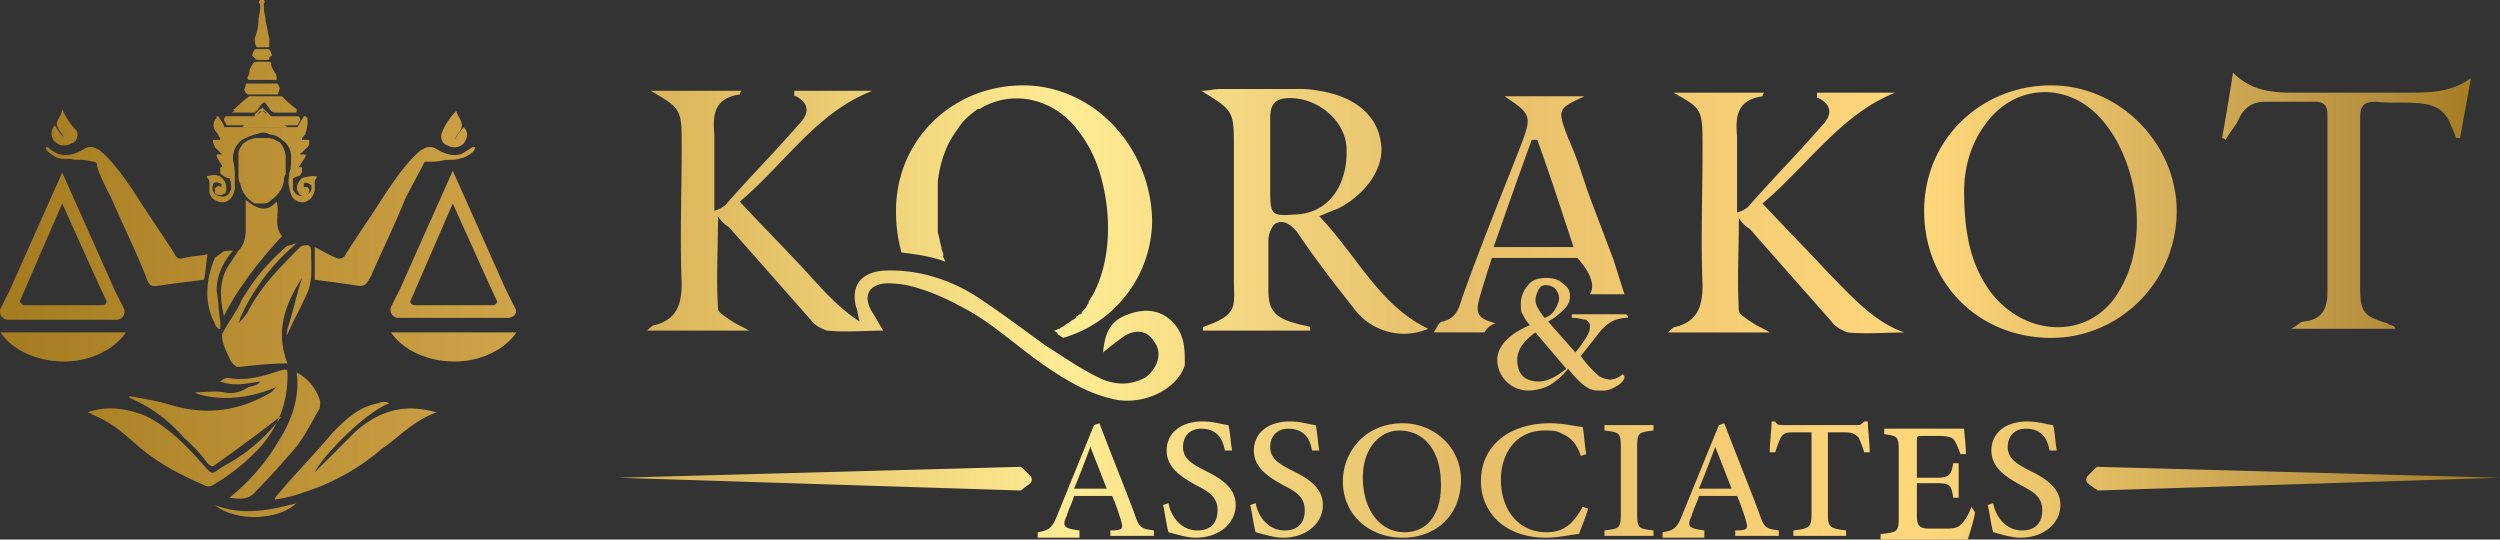 <svg xmlns="http://www.w3.org/2000/svg" xmlns:xlink="http://www.w3.org/1999/xlink" width="1000" height="215.803" viewBox="0 0 1000 215.803">
  <rect x="0" y="0" width="1000" height="215.803" fill="#333333" stroke="none"/>
  <defs>
    <linearGradient id="linear-gradient" y1="0.499" x2="1" y2="0.499" gradientUnits="objectBoundingBox">
      <stop offset="0" stop-color="#a47a1e"/>
      <stop offset="0.23" stop-color="#d3a84c"/>
      <stop offset="0.43" stop-color="#ffec94"/>
      <stop offset="0.58" stop-color="#e6be69"/>
      <stop offset="0.77" stop-color="#ffd87c"/>
      <stop offset="0.95" stop-color="#b58f3e"/>
      <stop offset="0.991" stop-color="#a47a1e"/>
    </linearGradient>
  </defs>
  <path id="logo_korakot_associates" data-name="logo korakot associates" d="M405.748,189.409l7.993,3.633m605.99-1.453c-.727-.727-2.18-.727-2.906-1.453-9.446-2.906-10.9-4.36-10.9-14.532V108.029c0-5.086,1.453-6.539,6.539-6.539,5.813.727,12.352,0,18.165.727s9.446,2.906,11.626,8.719c.727,1.453,1.453,3.633,2.18,5.086h1.453l4.36-23.978c-7.993,5.813-16.712,5.813-25.431,5.813h-40.69c-10.172,0-20.345.727-29.064-7.993q-2.18,14.169-4.36,26.158a2.537,2.537,0,0,1,1.453.727c1.453-2.906,3.633-5.086,5.086-7.993,2.18-5.086,5.813-7.266,10.9-7.266H987.76c3.633,0,5.086,1.453,5.086,5.086v71.207c0,6.539-2.18,10.9-9.446,11.626-1.453,0-2.18,1.453-5.086,2.906h42.143A.712.712,0,0,1,1019.731,191.589Zm-386.555.727a24.848,24.848,0,0,1-29.064-7.266c-7.993-10.173-15.985-20.345-23.251-31.244-2.906-3.633-5.813-5.086-8.719-3.633-1.453.727-2.906,4.36-2.906,6.539v20.345c0,7.993,2.906,10.9,10.9,13.079,2.18.727,3.633.727,5.813,1.453v1.453h-42.87v-1.453c14.532-5.086,12.352-7.993,12.352-19.618V120.382c0-15.259,0-15.259-13.079-23.251,2.906,0,5.086-.727,7.266-.727h30.517a41.433,41.433,0,0,1,9.446.727c13.805,2.18,23.251,9.446,24.7,21.072,1.453,9.446-5.813,20.345-17.439,26.158-2.18.727-3.633,1.453-7.266,2.906C604.838,163.252,613.558,182.87,633.176,192.316Zm-32.7-72.661c-.727-10.9-11.626-19.618-22.525-19.618-5.813,0-7.993,2.18-7.993,7.993v15.985h0v13.079c0,10.172.727,10.172,10.9,9.446C593.213,145.813,601.205,134.914,600.479,119.655Zm-129.336-24.7c-28.338,0-50.862,21.8-50.862,50.136a61.934,61.934,0,0,0,2.18,16.712c5.813.727,11.626,1.453,17.439,3.633h0c0-.727-.727-1.453-.727-2.18v-.727c0-.727-.727-1.453-.727-2.906h0c-.727-2.18-.727-3.633-1.453-5.813V139.273h0V137.82h0v-4.36c.727-6.539,2.906-14.532,7.993-21.072,2.18-3.633,5.086-5.813,7.993-7.993h.727c11.626-7.266,26.884-5.086,37.057,5.813a52.408,52.408,0,0,1,11.626,21.8c4.36,15.985,3.633,34.151-3.633,47.229-.727.727-.727,1.453-1.453,2.18v.727c-.727.727-.727,1.453-1.453,2.18h0c-.727.727-1.453,1.453-1.453,2.18h-.727c-.727.727-1.453.727-1.453,1.453h0c-.727.727-1.453.727-2.18,1.453h0c-.727.727-1.453.727-2.18,1.453h0c-.727.727-1.453.727-2.18,1.453h0c-.727,0-1.453.727-2.18.727h0c.727.727,1.453.727,1.453,1.453l2.18,1.453a49.253,49.253,0,0,0,35.6-47.229C522.005,118.929,498.754,94.951,471.143,94.951Zm271.751,25.431c0,18.165-.727,36.33,0,54.5,0,8.719-2.18,14.532-10.9,16.712-.727,0-1.453.727-2.906,2.18h40.69c-2.18-1.453-4.36-2.18-6.539-3.633s-5.813-3.633-5.813-5.086c-.727-12.352,0-23.978,0-37.057a12.336,12.336,0,0,0,4.36,4.36l32.7,37.057c1.453,2.18,4.36,3.633,6.539,4.36,7.266.727,15.259,0,22.525,0-12.352-4.36-21.072-14.532-29.791-23.251-8.719-9.446-17.438-18.165-26.884-28.338,18.165-15.259,31.244-35.6,53.042-44.323H788.67V99.31c0,.727,0,.727.727.727,6.539,3.633,4.36,7.993.727,11.626-9.446,10.9-19.618,21.072-29.064,31.971a11.831,11.831,0,0,1-4.36,2.18V115.3c-.727-7.993,0-14.532,10.172-15.985a2.25,2.25,0,0,1,.727-1.453h-36.33C742.894,104.4,742.894,104.4,742.894,120.382ZM932.538,146.54c-.727,27.611-23.251,49.409-50.136,49.409-29.064,0-50.863-21.8-50.863-50.862,0-28.338,22.525-50.136,50.863-50.136C910.013,94.951,933.265,118.929,932.538,146.54Zm-30.517-38.51c-13.079-14.532-34.151-13.806-45.776,2.18-7.266,9.446-8.719,20.345-8.719,26.884,0,19.618,3.633,30.517,10.172,39.963,14.532,19.618,41.417,19.618,52.316-.727C921.639,156.712,917.279,124.741,902.021,108.029ZM309.109,251.9l160.58,5.086c.727,0,.727,0,1.453-.727l2.906-2.18a2.21,2.21,0,0,0,0-2.906l-2.906-2.906c-.727-.727-.727-.727-1.453-.727l-160.58,4.36Zm214.349,23.251v-2.18c-5.086-.727-5.813-.727-7.993-7.266-4.36-11.626-9.446-23.978-13.806-35.6l-2.18.727-14.532,35.6c-2.18,5.813-3.633,6.539-7.993,7.266v2.18h16.712v-2.906c-5.813-.727-7.266-1.453-5.086-5.813.727-2.906,2.18-5.086,2.906-7.993h15.259a88.137,88.137,0,0,1,3.633,10.173c.727,2.906.727,3.633-4.36,3.633v2.18Zm-18.892-18.892H491.488c2.18-5.086,4.36-10.9,6.539-16.712ZM554.7,241c-.727-4.36-.727-7.266-1.453-10.172-1.453,0-5.813-1.453-10.172-1.453-9.446,0-14.532,5.086-14.532,11.626,0,7.266,6.539,10.9,11.626,13.806,5.813,2.906,8.719,5.086,8.719,10.172s-2.906,7.993-7.993,7.993c-7.266,0-10.9-6.539-11.626-10.9l-2.18.727c.727,2.906,1.453,8.719,2.18,10.9,2.906.727,7.266,2.18,10.9,2.18,9.446,0,15.985-5.813,15.985-13.079s-6.539-10.9-12.352-13.806-8.719-5.086-8.719-9.446c0-3.633,2.18-7.266,7.266-7.266,6.539,0,8.719,4.36,9.446,8.719Zm34.877,0c-.727-4.36-.727-7.266-1.453-10.172-1.453,0-5.813-1.453-10.172-1.453-9.446,0-14.532,5.086-14.532,11.626,0,7.266,6.539,10.9,11.626,13.806,5.813,2.906,8.719,5.086,8.719,10.172s-2.906,7.993-7.993,7.993c-7.266,0-10.9-6.539-11.626-10.9l-2.18.727c.727,2.906,1.453,8.719,2.18,10.9,2.906.727,7.266,2.18,10.9,2.18,9.446,0,15.985-5.813,15.985-13.079s-6.539-10.9-12.352-13.806-8.719-5.086-8.719-9.446c0-3.633,2.18-7.266,7.266-7.266,6.539,0,8.719,4.36,9.446,8.719Zm9.446,12.352c0,13.079,10.172,22.525,23.978,22.525,13.079,0,23.251-8.719,23.251-23.251,0-13.079-10.9-22.525-23.251-22.525C607.745,230.1,599.026,241.725,599.026,253.351Zm39.237,1.453c0,13.079-6.539,18.892-14.532,18.892-10.172,0-16.712-9.446-16.712-21.8s7.266-18.892,14.532-18.892C631,233.006,638.262,240.272,638.262,254.8Zm56.675,8.719c-3.633,6.539-7.266,10.173-14.532,10.173-10.9,0-18.165-8.719-18.165-21.072,0-10.173,5.813-19.618,17.439-19.618,2.906,0,5.086,0,7.266,1.453,3.633,1.453,5.813,4.36,7.266,8.719l2.18-.727c-.727-3.633-.727-7.266-1.453-10.9-2.18,0-7.266-1.453-13.079-1.453-15.985,0-27.611,8.719-27.611,23.251,0,11.626,8.719,22.525,26.158,22.525,5.086,0,10.9-1.453,13.079-1.453.727-2.18,2.906-7.266,3.633-10.172Zm28.338,11.626v-2.18c-5.813-.727-6.539-.727-6.539-6.539V239.545c0-5.813.727-5.813,6.539-6.539v-2.18H703.657v2.18c5.813.727,6.539.727,6.539,6.539V266.43c0,5.813-.727,5.813-6.539,6.539v2.18Zm50.136,0v-2.18c-5.086-.727-5.813-.727-7.993-7.266-4.36-11.626-9.446-23.978-13.806-35.6l-2.18.727L734.9,266.43c-2.18,5.813-3.633,6.539-7.993,7.266v2.18H743.62v-2.906c-5.813-.727-7.266-1.453-5.086-5.813.727-2.906,2.18-5.086,2.906-7.993H756.7a88.134,88.134,0,0,1,3.633,10.173c.727,2.906.727,3.633-4.36,3.633v2.18Zm-18.892-18.892H741.44c2.18-5.086,4.36-10.9,6.539-16.712Zm55.222-14.532c0-4.36-.727-8.719-.727-12.352h-1.453c-1.453,1.453-1.453,1.453-3.633,1.453H775.591c-2.18,0-2.906,0-3.633-1.453H770.5c0,3.633-.727,7.993-.727,12.352h2.18a50.041,50.041,0,0,1,2.18-5.813c1.453-2.18,2.18-2.18,6.539-2.18h5.813v32.7c0,5.086-.727,5.813-7.266,6.539v2.18H800.3v-2.18c-6.539-.727-7.266-1.453-7.266-6.539v-32.7h6.539c3.633,0,4.36.727,5.813,2.18a50.082,50.082,0,0,1,2.18,5.813Zm40.69,21.8a19.051,19.051,0,0,1-3.633,6.539c-1.453,1.453-2.18,2.18-6.539,2.18h-6.539c-3.633,0-5.086-.727-5.086-5.086V254.077h7.993c5.086,0,5.813.727,6.539,5.813h2.18V246.085h-2.18c-.727,4.36-1.453,5.813-6.539,5.813h-7.993V237.365c0-2.18,0-2.18,2.18-2.18h6.539c4.36,0,5.813.727,6.539,2.18a35.409,35.409,0,0,1,2.18,5.086h2.18c0-3.633-.727-8.719-.727-10.172H815.554v2.18c5.086.727,5.813.727,5.813,6.539v26.884c0,5.813-.727,5.813-7.266,6.539v2.18h34.877c.727-2.18,2.906-9.446,2.906-10.9ZM884.582,241c-.727-4.36-.727-7.266-1.453-10.172-1.453,0-5.813-1.453-10.172-1.453-9.446,0-14.532,5.086-14.532,11.626,0,7.266,6.539,10.9,11.626,13.806,5.813,2.906,8.719,5.086,8.719,10.172s-2.906,7.993-7.993,7.993c-7.266,0-10.9-6.539-11.626-10.9l-2.18.727c.727,2.906,1.453,8.719,2.18,10.9,2.906.727,7.266,2.18,10.9,2.18,9.446,0,15.985-5.813,15.985-13.079s-6.539-10.9-12.352-13.806-8.719-5.086-8.719-9.446c0-3.633,2.18-7.266,7.266-7.266,6.539,0,8.719,4.36,9.446,8.719Zm177.292,10.9-160.58-4.36c-.727,0-.727,0-1.453.727l-2.906,2.906a2.21,2.21,0,0,0,0,2.906l2.906,2.18c.727,0,.727.727,1.453.727l160.58-5.086Zm-531.15-62.488c-5.086-5.086-11.626-5.086-17.439-2.906-6.54,2.18-9.446,6.539-10.173,15.259,0,0,4.36-3.633,6.539-5.086,5.086-4.36,10.9-4.36,13.806.727,3.633,4.36,1.453,10.9-3.633,14.532-5.813,2.906-10.9,2.906-16.712.727-7.993-3.633-15.259-8.719-23.251-13.806-7.993-5.813-16.712-12.352-25.431-18.165C442.805,172.7,429,168.338,415.194,169.064c-8.719.727-13.079,5.813-10.9,14.532.727,1.453.727,3.633,1.453,5.813-7.993-5.086-14.532-12.352-21.072-19.618-8.719-9.446-17.439-18.165-26.884-28.338,18.165-15.259,30.518-35.6,53.042-44.323H379.59v1.453c0,.727,0,.727.727.727,6.539,3.633,4.36,7.993.727,11.626-9.446,10.9-19.618,21.072-29.064,31.971a11.83,11.83,0,0,1-4.36,2.18V114.569c-.727-7.993,0-14.532,10.172-15.985a2.25,2.25,0,0,1,.727-1.453h-36.33c12.352,7.266,12.352,7.266,12.352,22.525,0,18.165-.727,36.33,0,54.5,0,8.719-2.18,14.532-10.9,16.712-.727,0-1.453.727-2.906,2.18h40.69c-2.18-1.453-4.36-2.18-6.539-3.633s-5.813-3.633-5.813-5.086c-.727-12.352,0-23.978,0-37.057a12.336,12.336,0,0,0,4.36,4.36l32.7,37.057c1.453,2.18,4.36,3.633,6.539,4.36,7.266.727,15.259,0,22.525,0h0c-1.453-2.18-2.906-5.086-4.36-7.266-3.633-5.813-2.18-10.9,5.086-11.626a38.4,38.4,0,0,1,8.719.727c9.446,2.18,16.712,5.813,24.7,10.172,10.172,5.813,18.892,13.806,29.064,21.072,9.446,6.539,18.892,12.352,29.791,14.532,11.626,2.18,24.7-4.36,27.611-13.806C535.811,200.309,535.811,194.5,530.724,189.409Zm162.033-25.431-15.985-47.229M711.65,186.5H691.3c-.727,0-.727,0-.727.727s0,.727.727.727c2.18,0,3.633.727,5.086.727.727.727,1.453,1.453,1.453,2.18a7.9,7.9,0,0,1-.727,3.633,45.841,45.841,0,0,1-5.086,7.266l-10.9-12.352a25.536,25.536,0,0,0,6.539-5.086,6.6,6.6,0,0,0,2.18-5.086c0-2.18-.727-3.633-2.906-5.086q-2.18-2.18-6.539-2.18c-2.906,0-5.813.727-7.266,2.906a10.927,10.927,0,0,0-2.906,7.993c0,1.453,0,2.906.727,3.633a15.2,15.2,0,0,0,2.906,4.36c-8.719,3.633-13.079,8.719-13.079,13.806a12.4,12.4,0,0,0,12.352,12.352,19.346,19.346,0,0,0,8.719-2.18,29.531,29.531,0,0,0,7.266-6.539c2.906,3.633,5.086,5.813,7.266,7.266s3.633,1.453,5.813,1.453a9.216,9.216,0,0,0,4.36-.727,15.882,15.882,0,0,0,3.633-2.18c1.453-1.453,1.453-2.18,1.453-2.18v-.727l-.727-.727h0a7.849,7.849,0,0,1-5.086,2.18,10.328,10.328,0,0,1-4.36-1.453,42.3,42.3,0,0,1-7.266-7.993l7.993-10.173a19.264,19.264,0,0,1,4.36-3.633,13.688,13.688,0,0,1,5.813-1.453c.727,0,.727,0,.727-.727C712.376,186.5,712.376,186.5,711.65,186.5ZM677.5,213.387q-4.36,0-6.539-2.18t-2.18-6.539c0-3.633,2.18-7.266,7.266-10.9L688.4,208.3C684.765,211.208,681.132,213.387,677.5,213.387Zm6.539-29.064a7.442,7.442,0,0,1-4.36,3.633c-2.18-2.906-3.633-5.086-3.633-7.266a10.329,10.329,0,0,1,1.453-4.36,2.9,2.9,0,0,1,2.906-1.453,5.55,5.55,0,0,1,3.633,1.453,6.142,6.142,0,0,1,1.453,4.36A12.27,12.27,0,0,1,684.038,184.323Zm27.611-5.813H697.844c3.633-5.813-5.086-14.532-5.086-14.532H658.607s-5.086,15.985-5.086,16.712c-2.18,7.266,2.18,7.993,6.539,9.446a7.3,7.3,0,0,0-4.36,3.633H635.356c1.453-2.18,2.18-4.36,3.633-4.36,5.813-1.453,6.539-5.813,7.993-10.173,7.266-20.345,15.259-39.963,23.251-60.308,4.36-11.626,4.36-12.352-6.539-19.618h31.971c-10.9,5.086-10.9,5.086-6.539,16.712.727,1.453,1.453,3.633,2.18,5.086h0c2.906,7.266,5.086,15.259,7.993,22.525h0L707.29,164.7ZM691.3,159.619c-5.086-15.259-9.446-29.064-14.532-42.87h-2.18c-5.086,13.806-10.172,28.338-15.259,42.87ZM96.94,225.74c7.993-2.906,15.985-1.453,23.251,1.453,8.719,4.36,15.259,10.9,21.8,18.165,5.813,6.539,3.633,5.086,10.173,1.453a70.175,70.175,0,0,0,19.618-15.985c.727-.727,2.18-2.906,2.906-3.633a2.537,2.537,0,0,1-1.453.727c-1.453,1.453-18.165,13.806-25.431,18.892-.727.727-1.453.727-2.906-.727a62.75,62.75,0,0,0-9.446-10.173,58.6,58.6,0,0,0-21.8-15.985V219.2c2.906.727,9.446,1.453,16.712,3.633,14.532,4.36,27.611,2.18,39.963-5.086l2.18-2.18c-10.172,4.36-21.072,5.813-31.244,2.906l-1.453-.727c3.633,0,7.993-.727,11.626,0a11.892,11.892,0,0,0,8.719-1.453c2.18-1.453,4.36-.727,5.813-2.906-5.086.727-10.173,2.18-15.985,0a5.509,5.509,0,0,1,2.906-1.453c7.266,1.453,14.532-.727,21.072-2.906,2.906-.727,2.906-.727,2.906,2.18,0,10.9-3.633,19.618-10.172,27.611A82.341,82.341,0,0,1,147.076,254.8a3.3,3.3,0,0,1-3.633,0c-10.172-4.36-19.618-9.446-27.611-16.712-5.813-5.086-10.173-8.719-17.439-11.626C99.12,226.466,96.94,225.74,96.94,225.74Zm81.38-66.848a3.775,3.775,0,0,0-2.906,1.453,80.124,80.124,0,0,0-14.532,16.712c-.727,1.453-2.18,2.906-2.906,5.086-2.18,4.36-5.086,7.993-7.266,12.352v.727c0,.727,0,2.906,2.906,8.719.727,2.18,2.18,2.906,2.906,3.633h1.453a165.315,165.315,0,0,1,18.892-1.453c-5.086-13.079-.727-23.978,5.813-34.151-2.18,6.539-3.633,13.805-5.813,20.345,0,.727-.727,2.906,0,2.18,2.18-5.086,5.813-11.626,7.993-16.712s1.453-10.9,1.453-16.712c0-1.453-.727-2.18-1.453-2.18s-2.18,0-2.906.727c-7.993,7.993-15.985,15.985-21.072,26.158a33.963,33.963,0,0,1-3.633,4.36,7.319,7.319,0,0,0,.727-2.18A83.083,83.083,0,0,1,180.5,158.165,7.32,7.32,0,0,0,178.32,158.892ZM106.386,140c4.36,10.172,9.446,20.345,13.806,31.244,1.453,4.36,2.18,4.36,6.539,3.633,5.086-.727,10.9-1.453,16.712-2.18.727-2.906.727-5.813,1.453-10.173-3.633.727-6.539.727-9.446,1.453-2.18.727-2.906,0-3.633-1.453-5.086-7.993-10.173-15.259-15.259-23.251-4.36-6.539-8.719-13.079-14.532-18.165-2.18-1.453-4.36-2.18-6.539-.727-3.633,2.18-6.539,2.906-9.446,2.18-1.453,0-4.36-2.18-5.086-2.906-.727,0-.727,0-.727.727.727,1.453,4.36,3.633,5.086,3.633,2.18.727,3.633,0,6.539.727a24.719,24.719,0,0,1,7.266.727c.727,0,.727,0,1.453.727C100.573,129.1,105.659,138.547,106.386,140ZM213.2,222.107c-7.993,1.453-13.079,6.539-18.165,11.626-7.266,8.719-15.259,16.712-22.525,25.431a2.537,2.537,0,0,0-.727,1.453,54.426,54.426,0,0,0,11.626-2.906,88.558,88.558,0,0,0,31.244-17.439c4.36-2.906,7.993-6.539,12.352-9.446a39.145,39.145,0,0,1,9.446-5.086,39.475,39.475,0,0,0-7.993-1.453c-9.446-.727-17.439,2.906-24.7,9.446l-13.079,13.079-2.906,2.906c2.18-5.086,18.892-23.251,29.791-27.611A4.632,4.632,0,0,0,213.2,222.107Zm-53.042-69.754c0,3.633-.727,6.539-2.906,8.719l-4.36,6.539c-3.633,6.539-2.906,13.079-1.453,19.618,5.813-11.626,14.532-22.525,23.251-31.971-3.633-4.36-.727-9.446-2.18-13.806-4.36,5.086-8.719,2.18-12.352-.727Zm4.36,104.631c5.086-5.086,10.172-10.9,15.259-16.712,3.633-4.36,6.539-10.173,9.446-15.259.727-.727.727-2.18.727-3.633a19.053,19.053,0,0,0-9.446-11.626c1.453,10.173-2.18,19.618-7.266,27.611a82.759,82.759,0,0,1-19.618,22.525C158.7,260.617,161.608,260.617,164.515,256.984ZM150.709,161.8c-.727.727-2.18,1.453-2.906,2.18-3.633,8.719-4.36,18.165,0,26.158,0,.727.727,1.453,1.453,2.18h.727v-2.906c-.727-4.36-.727-8.719-1.453-12.352,0-5.813,2.18-10.9,6.539-15.985C152.889,161.072,151.436,161.072,150.709,161.8ZM180.5,262.07c-10.9,2.906-21.8,5.086-32.7.727C155.8,269.336,172.507,269.336,180.5,262.07ZM86.768,104.4c0,2.18-2.18,4.36-2.18,5.813,0,2.18,2.18,3.633,2.906,5.813a30.763,30.763,0,0,1-3.633-5.086,4.586,4.586,0,0,0,0,6.539c1.453,1.453,3.633,2.18,6.539.727,2.18-.727,2.906-2.906,2.18-5.086A26.13,26.13,0,0,1,86.768,104.4Zm151.861,9.446c-.727,2.18,0,4.36,2.18,5.086a5.409,5.409,0,0,0,6.539-.727c1.453-2.18,2.18-4.36,0-6.539a30.756,30.756,0,0,0-3.633,5.086c.727-2.18,2.906-3.633,2.906-5.813s-2.18-4.36-2.18-5.813A26.131,26.131,0,0,0,238.628,113.842Zm12.352,5.813c-1.453.727-4.36,2.906-5.086,2.906-2.906.727-5.813,0-9.446-2.18-2.18-1.453-4.36-.727-6.539.727-5.813,5.086-10.172,11.626-14.532,18.165-5.086,7.993-10.172,15.259-15.259,23.251a2.654,2.654,0,0,1-3.633,1.453c-2.18-.727-5.813-2.906-8.719-4.36V172.7c5.813.727,10.9,1.453,15.985,2.18,4.36.727,4.36,0,6.539-3.633C214.65,161.072,219.737,150.9,224.1,140c.727-1.453,5.813-10.9,7.266-13.806,0-.727.727-.727,1.453-.727a24.719,24.719,0,0,0,7.266-.727c2.906,0,4.36,0,6.539-.727.727,0,5.086-2.18,5.086-3.633C252.434,119.655,251.707,119.655,250.981,119.655ZM112.2,193.769H62.063c4.36,6.539,13.806,11.626,25.431,11.626C98.393,205.395,107.839,200.309,112.2,193.769Zm-.727-9.446a3.2,3.2,0,0,1-2.906,4.36h-43.6a3.2,3.2,0,0,1-2.906-4.36l3.633-7.266,21.072-47.229,21.072,47.229ZM71.509,182.87h31.244c1.453,0,2.18-1.453,1.453-2.18l-4.36-9.446L86.768,142.18,70.056,180.69C69.329,181.417,70.782,182.87,71.509,182.87Zm196.91,10.9H218.283c4.36,6.539,13.806,11.626,25.431,11.626C254.614,205.395,264.06,200.309,268.419,193.769Zm-3.633-5.813h-43.6a3.2,3.2,0,0,1-2.906-4.36l3.633-7.266L242.988,129.1l21.072,47.229,3.633,7.266C269.146,185.776,267.693,187.956,264.786,187.956Zm-4.36-7.266-4.36-9.446L242.988,142.18l-16.712,38.51c-.727.727,0,2.18,1.453,2.18h31.244C260.427,182.87,261.153,181.417,260.427,180.69Zm-84.286-57.4a10.328,10.328,0,0,0-1.453-4.36c-.727-.727-.727-1.453-1.453-1.453-1.453-.727-2.18-1.453-4.36-1.453h-4.36a10.328,10.328,0,0,0-4.36,1.453c-.727.727-1.453.727-1.453,1.453a5.339,5.339,0,0,0-1.453,4.36v7.993a5.493,5.493,0,0,0,.727,2.906,11.25,11.25,0,0,0,5.813,7.993h2.906c.727,0,2.18,0,2.906-.727,2.906-2.18,5.086-4.36,5.813-7.993,0-.727,0-2.18.727-2.906v-4.36C176.14,125.468,176.14,124.741,176.14,123.288Zm-23.978-13.079c0-.727-.727-.727-.727-1.453a2.537,2.537,0,0,1,.727-1.453h10.9c.727,0,.727,0,.727-.727l2.18-2.18a.712.712,0,0,0,.727-.727h0l.727.727,2.18,2.18.727.727h10.9a2.25,2.25,0,0,1,.727,1.453c0,.727-.727.727-.727,1.453h0c0,.727-.727.727-1.453.727H153.616c-.727,0-1.453,0-1.453-.727Zm2.906-4.36h7.993c.727,0,.727,0,1.453-.727s1.453-2.18,2.18-2.906a.712.712,0,0,0,.727-.727h0l.727.727c.727.727,1.453,2.18,2.18,2.906a2.537,2.537,0,0,0,1.453.727h7.993c.727,0,.727,0,.727-.727V104.4a36.394,36.394,0,0,1-5.813-5.086H161.608A36.389,36.389,0,0,0,155.8,104.4c-.727,0-.727.727,0,.727C154.342,105.85,154.342,105.85,155.069,105.85Zm6.539-13.079h10.172c.727,0,.727,0,.727-.727a2.669,2.669,0,0,0-.727-2.18c-.727-1.453-1.453-2.18-1.453-3.633,0-.727-.727-.727-1.453-.727h-4.36c-.727,0-.727,0-1.453.727-.727,1.453-1.453,2.18-1.453,3.633,0,.727-.727,1.453-.727,2.18A.711.711,0,0,0,161.608,92.771Zm2.906-13.079h4.36c.727,0,.727,0,.727-.727V76.059c-.727-2.18-.727-4.36-1.453-6.539,0-2.18-.727-3.633-.727-5.813V62.253a1.006,1.006,0,0,0,0-1.453h-1.453c-.727.727-.727,1.453,0,1.453v1.453c0,2.18-.727,3.633-.727,5.813a21.217,21.217,0,0,1-1.453,6.539,6.549,6.549,0,0,0,.727,3.633Zm-3.633,18.892h11.626c.727,0,.727,0,.727-.727.727-2.18.727-1.453,0-2.906a.712.712,0,0,0-.727-.727H160.882c-.727,0-.727,0-.727.727-.727,2.18-.727,1.453,0,2.906Zm2.906-14.532.727.727h4.36c.727,0,.727,0,.727-.727a.712.712,0,0,1,.727-.727c.727-.727,0-.727,0-1.453h0c-.727-1.453-.727-1.453-2.18-1.453h-2.906c-1.453,0-1.453,0-2.18,1.453h0c0,.727-.727.727,0,1.453Zm-9.446,52.316c-.727,2.18-2.18,3.633-4.36,2.906a3.2,3.2,0,0,1-2.906-4.36c0-1.453,1.453-1.453,2.906-.727.727,0,.727.727,0,1.453h0c-.727-.727-.727-.727-1.453,0-.727,0-.727.727-.727,1.453s0,1.453.727,1.453a3.2,3.2,0,0,0,3.633-.727,5.651,5.651,0,0,0-1.453-5.813c-1.453-1.453-3.633-1.453-5.813-.727,0,0-.727,0,0,.727a2.669,2.669,0,0,1,.727,2.18v2.906c0,2.18,1.453,3.633,3.633,4.36s3.633,0,5.086-1.453c.727-1.453,1.453-2.18,1.453-4.36v-5.813c0-2.18-.727-4.36-.727-5.813a8.943,8.943,0,0,1,3.633-7.266,35.432,35.432,0,0,1,5.086-2.18c.727,0,2.18-.727,2.906-.727s2.18,0,2.906.727a7.849,7.849,0,0,1,5.086,2.18,8.047,8.047,0,0,1,3.633,7.266c0,2.18,0,4.36-.727,5.813,0,2.18-.727,3.633,0,5.813a10.328,10.328,0,0,0,1.453,4.36c1.453,1.453,3.633,2.18,5.086,1.453,2.18-.727,2.906-2.18,3.633-4.36v-2.906a2.67,2.67,0,0,1,.727-2.18v-.727a16,16,0,0,0-5.813.727c-1.453,1.453-2.906,3.633-1.453,5.813.727,1.453,2.906,2.18,3.633.727.727-.727.727-.727.727-1.453s0-.727-.727-1.453h-1.453v-1.453c.727-.727,2.18,0,2.906.727.727,2.18-.727,3.633-2.906,4.36-2.18,0-3.633-.727-4.36-2.906q0-2.18,0-4.36c.727,0,1.453-.727,2.18-.727s.727-.727,1.453-1.453v-1.453c0-.727,0-.727-.727-.727s-.727,0,0-.727c.727-1.453,1.453-2.18,2.18-3.633,0-.727,0-.727-.727-.727h-1.453a.712.712,0,0,1,.727-.727l2.18-2.18a2.669,2.669,0,0,0,.727-2.18c0-.727,0-.727-.727-.727h-2.18v-.727c.727-.727,1.453-1.453,1.453-2.18a12.366,12.366,0,0,0,.727-5.086c0-.727,0-.727-.727-1.453h-.727c-.727,1.453-1.453,2.18-2.18,3.633a.712.712,0,0,1-.727.727H152.162c-.727,0-.727,0-.727-.727-.727-1.453-1.453-2.18-2.18-3.633h-.727c0,.727,0,.727-.727,1.453a4.476,4.476,0,0,0,.727,5.086c.727.727.727,1.453,1.453,2.18v.727H147.8c-.727,0-.727,0-.727.727s.727,1.453.727,2.18l2.18,2.18.727.727h-1.453c-.727,0-.727,0-.727.727a15.881,15.881,0,0,0,2.18,3.633v.727c-.727,0-.727,0-.727.727v1.453c0,.727.727.727,1.453,1.453a3.182,3.182,0,0,0,2.18.727A9.218,9.218,0,0,1,154.342,136.367Zm22.525-24.7-18.165,0,7.993-6.539a3.275,3.275,0,0,0-2.18,2.18,1.927,1.927,0,0,0,2.18,2.18,3.275,3.275,0,0,0,2.18-2.18A2.32,2.32,0,0,0,166.694,105.123Z" transform="translate(-61.874 -60.8)" fill="url(#linear-gradient)"/>
</svg>
